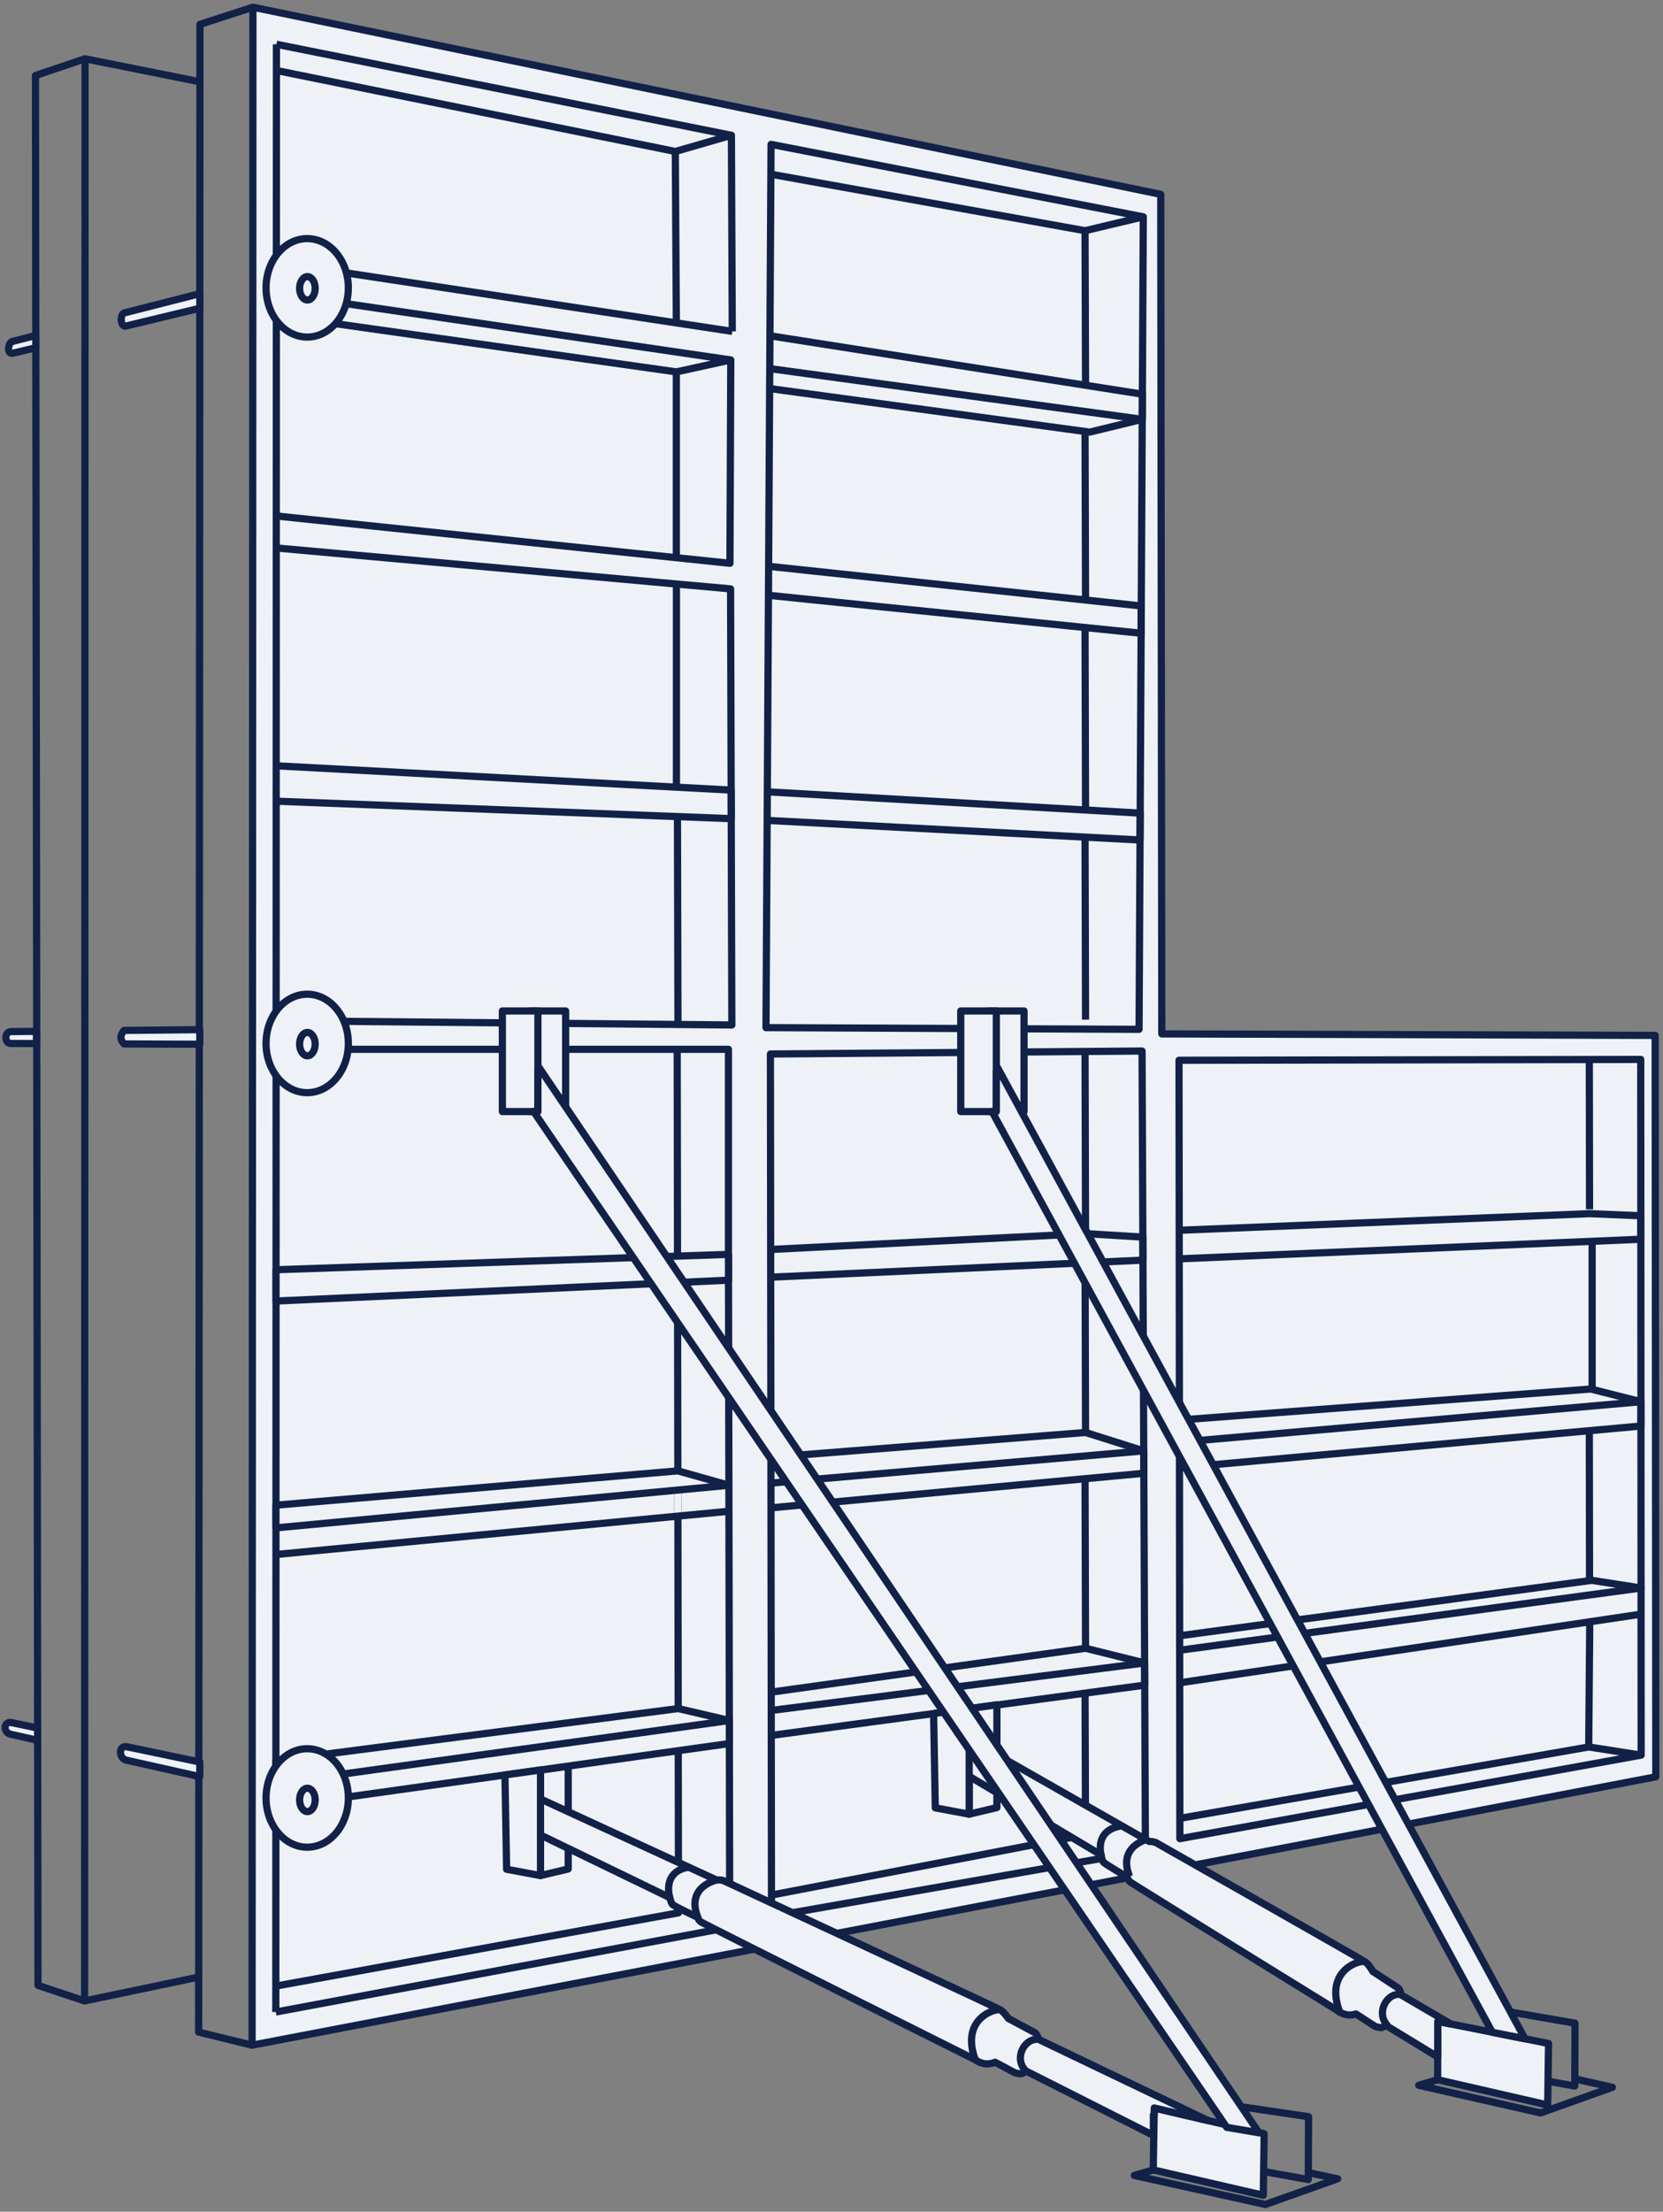 <svg width="231" height="307" viewBox="0 0 231 307" fill="none" xmlns="http://www.w3.org/2000/svg">
<rect x="0" y="0" width="231" height="307" fill="#808080" stroke="none"/>
<path fill-rule="evenodd" clip-rule="evenodd" d="M35.131 1L161.233 26.977L161.379 143.516L229.911 143.723L230 246.639L35.016 283.888L35.131 1Z" fill="#EEF1F6" stroke="#112147" stroke-miterlimit="22.926" stroke-linejoin="round"/>
<path d="M35.131 1L27.777 3.382L27.594 282.075L35.016 283.888" stroke="#112147" stroke-miterlimit="22.926" stroke-linejoin="round"/>
<path d="M27.772 11.354L11.813 8.158L11.753 277.748L27.599 274.434" stroke="#112147" stroke-miterlimit="22.926" stroke-linejoin="round"/>
<path d="M11.753 277.748L5.275 275.588L4.924 10.482L11.814 8.158" stroke="#112147" stroke-miterlimit="22.926" stroke-linejoin="round"/>
<path d="M38.399 6.149L38.311 279.287" stroke="#112147" stroke-miterlimit="22.926" stroke-linejoin="round"/>
<path d="M38.399 6.149L101.599 18.779L101.716 45.998" stroke="#112147" stroke-miterlimit="22.926" stroke-linejoin="round"/>
<path d="M38.398 9.785L93.803 21.028L101.599 18.779" stroke="#112147" stroke-miterlimit="22.926" stroke-linejoin="round"/>
<path d="M38.39 36.415L101.716 45.998" stroke="#112147" stroke-miterlimit="22.926" stroke-linejoin="round"/>
<path d="M38.388 40.735L101.51 49.966L93.948 51.622L38.387 43.767" stroke="#112147" stroke-miterlimit="22.926" stroke-linejoin="round"/>
<path d="M101.51 49.965L101.393 78.19L38.379 71.623" stroke="#112147" stroke-miterlimit="22.926" stroke-linejoin="round"/>
<path d="M93.947 51.622V77.399" stroke="#112147" stroke-miterlimit="22.926" stroke-linejoin="round"/>
<path d="M38.377 76.063L101.481 81.743L101.657 142.277L38.356 141.685" stroke="#112147" stroke-miterlimit="22.926" stroke-linejoin="round"/>
<path d="M38.367 106.301L101.563 109.673L101.574 113.637L38.366 111.212" stroke="#112147" stroke-miterlimit="22.926" stroke-linejoin="round"/>
<path d="M93.96 81.066V109.269" stroke="#112147" stroke-miterlimit="22.926" stroke-linejoin="round"/>
<path d="M94.103 113.345L94.174 142.206" stroke="#112147" stroke-miterlimit="22.926" stroke-linejoin="round"/>
<path fill-rule="evenodd" clip-rule="evenodd" d="M107.102 20.039L106.399 142.644L158.222 142.881L158.809 30.1L107.102 20.039Z" fill="#EEF1F6" stroke="#112147" stroke-miterlimit="22.926" stroke-linejoin="round"/>
<path d="M158.81 30.1L150.72 32.023L107.078 24.183" stroke="#112147" stroke-miterlimit="22.926" stroke-linejoin="round"/>
<path d="M106.95 46.61L158.681 54.715L158.663 58.207L106.923 51.167" stroke="#112147" stroke-miterlimit="22.926" stroke-linejoin="round"/>
<path d="M158.663 58.207L151.364 59.982L106.908 53.934" stroke="#112147" stroke-miterlimit="22.926" stroke-linejoin="round"/>
<path d="M106.766 78.608L158.528 84.112L158.509 87.899L106.743 82.633" stroke="#112147" stroke-miterlimit="22.926" stroke-linejoin="round"/>
<path d="M106.587 109.913L158.379 112.871L158.358 116.601L106.564 113.878" stroke="#112147" stroke-miterlimit="22.926" stroke-linejoin="round"/>
<path fill-rule="evenodd" clip-rule="evenodd" d="M107.015 146.306L107.164 266.011L159.105 256.898L158.638 145.891L107.015 146.306Z" fill="#EEF1F6" stroke="#112147" stroke-miterlimit="22.926" stroke-linejoin="round"/>
<path d="M38.354 145.654H101.185V173.583L101.363 267.52L38.311 279.287" stroke="#112147" stroke-miterlimit="22.926" stroke-linejoin="round"/>
<path d="M38.313 275.686L94.248 265.517L94.067 145.654" stroke="#112147" stroke-miterlimit="22.926" stroke-linejoin="round"/>
<path fill-rule="evenodd" clip-rule="evenodd" d="M163.89 255.224L163.772 147.175L227.907 147.057L227.965 243.626L163.89 255.224Z" fill="#EEF1F6" stroke="#112147" stroke-miterlimit="22.926" stroke-linejoin="round"/>
<path d="M163.861 229.068L227.951 220.429L221.104 219.364L163.859 227.056" stroke="#112147" stroke-miterlimit="22.926" stroke-linejoin="round"/>
<path d="M163.866 233.585L227.953 224.058" stroke="#112147" stroke-miterlimit="22.926" stroke-linejoin="round"/>
<path d="M163.834 203.743L227.938 197.943L227.936 194.571L163.83 200.192" stroke="#112147" stroke-miterlimit="22.926" stroke-linejoin="round"/>
<path d="M227.936 194.57L220.972 192.808L163.829 197.111" stroke="#112147" stroke-miterlimit="22.926" stroke-linejoin="round"/>
<path d="M227.965 243.626L220.681 242.493L220.826 225.118" stroke="#112147" stroke-miterlimit="22.926" stroke-linejoin="round"/>
<path d="M220.796 219.405L220.765 198.592" stroke="#112147" stroke-miterlimit="22.926" stroke-linejoin="round"/>
<path d="M221.156 193.062L221.156 172.513" stroke="#112147" stroke-miterlimit="22.926" stroke-linejoin="round"/>
<path d="M220.796 167.866L220.765 147.053" stroke="#112147" stroke-miterlimit="22.926" stroke-linejoin="round"/>
<path d="M150.719 32.023L150.788 53.478" stroke="#112147" stroke-miterlimit="22.926" stroke-linejoin="round"/>
<path d="M150.719 59.952L150.788 83.3" stroke="#112147" stroke-miterlimit="22.926" stroke-linejoin="round"/>
<path d="M150.719 87.107L150.788 112.443" stroke="#112147" stroke-miterlimit="22.926" stroke-linejoin="round"/>
<path d="M150.719 116.2L150.788 141.536" stroke="#112147" stroke-miterlimit="22.926" stroke-linejoin="round"/>
<path d="M150.719 145.904L150.788 171.239" stroke="#112147" stroke-miterlimit="22.926" stroke-linejoin="round"/>
<path d="M150.719 173.504L150.788 198.84" stroke="#112147" stroke-miterlimit="22.926" stroke-linejoin="round"/>
<path d="M150.719 205.215L150.788 228.795" stroke="#112147" stroke-miterlimit="22.926" stroke-linejoin="round"/>
<path d="M150.719 234.919L150.788 254.682" stroke="#112147" stroke-miterlimit="22.926" stroke-linejoin="round"/>
<path d="M78.57 140.329H73.629V154.296H78.57V140.329Z" fill="#EEF1F6" stroke="#112147" stroke-miterlimit="22.926" stroke-linejoin="round"/>
<path d="M74.72 140.329H69.78V154.296H74.72V140.329Z" fill="#EEF1F6" stroke="#112147" stroke-miterlimit="22.926" stroke-linejoin="round"/>
<path fill-rule="evenodd" clip-rule="evenodd" d="M160.332 292.603L175.599 296.186L175.474 304.722L160.194 301.203L160.332 292.603Z" fill="#EEF1F6" stroke="#112147" stroke-miterlimit="22.926" stroke-linejoin="round"/>
<path d="M171.956 292.37L181.767 293.816L181.728 302.54L175.522 301.426" stroke="#112147" stroke-miterlimit="22.926" stroke-linejoin="round"/>
<path d="M181.732 301.58L185.808 302.436L175.764 306L157.561 301.971L160.194 301.203" stroke="#112147" stroke-miterlimit="22.926" stroke-linejoin="round"/>
<path fill-rule="evenodd" clip-rule="evenodd" d="M75.079 245.693L78.929 245.163V259.429L75.079 260.346V245.693Z" fill="#EEF1F6" stroke="#112147" stroke-miterlimit="22.926" stroke-linejoin="round"/>
<path fill-rule="evenodd" clip-rule="evenodd" d="M144.263 283.081C144.263 283.081 144.058 282.311 143.765 282.164C143.472 282.016 140.072 280.182 140.072 280.182C140.072 280.182 139.456 279.294 138.987 278.998C138.518 278.702 100.411 261.01 100.411 261.01C100.411 261.01 99.868 260.921 99.707 260.951C99.545 260.981 99.545 260.966 99.545 260.966L75.393 249.856C75.393 249.856 73.633 249.56 73.458 249.856C73.282 250.152 73.722 254.057 73.722 254.057L93.039 263.406C93.039 263.406 93.185 264.087 93.42 264.353C93.654 264.619 96.937 266.158 96.937 266.158C96.937 266.158 96.966 266.513 97.406 266.809C97.846 267.104 135.366 285.863 135.366 285.863C135.366 285.863 135.405 285.886 135.472 285.919C135.96 286.276 136.529 286.482 137.138 286.482C137.517 286.482 137.881 286.402 138.219 286.255L140.993 287.727C140.993 287.727 141.726 287.934 141.99 287.815C142.254 287.697 142.488 287.46 142.488 287.46L160.207 296.407L160.215 293.549L160.317 293.567L160.332 292.603L167.844 294.366L144.263 283.081Z" fill="#EEF1F6" stroke="#112147" stroke-miterlimit="22.926" stroke-linejoin="round"/>
<path d="M94.159 206.833L94.165 210.451" stroke="#EEF1F6" stroke-miterlimit="22.926" stroke-linejoin="round"/>
<path fill-rule="evenodd" clip-rule="evenodd" d="M38.333 212.084L101.247 206.166L94.157 204.168L38.334 208.93L38.333 212.084Z" fill="#EEF1F6" stroke="#112147" stroke-miterlimit="22.926" stroke-linejoin="round"/>
<path d="M38.332 215.78L101.254 209.774" stroke="#112147" stroke-miterlimit="22.926" stroke-linejoin="round"/>
<path d="M107.094 209.3L158.885 204.504L158.872 201.395L107.09 205.866" stroke="#112147" stroke-miterlimit="22.926" stroke-linejoin="round"/>
<path d="M158.872 201.395L150.788 198.84L107.088 202.282" stroke="#112147" stroke-miterlimit="22.926" stroke-linejoin="round"/>
<path fill-rule="evenodd" clip-rule="evenodd" d="M38.345 176.25L101.187 174.119L101.194 177.699L38.343 180.598L38.345 176.25Z" fill="#EEF1F6" stroke="#112147" stroke-miterlimit="22.926" stroke-linejoin="round"/>
<path d="M107.054 177.284L158.76 174.917L158.746 171.721L150.788 171.239L107.049 173.438" stroke="#112147" stroke-miterlimit="22.926" stroke-linejoin="round"/>
<path d="M163.802 174.739L227.922 172.017L227.92 168.762L220.809 168.466L163.798 170.774" stroke="#112147" stroke-miterlimit="22.926" stroke-linejoin="round"/>
<path fill-rule="evenodd" clip-rule="evenodd" d="M38.321 250.833L101.315 242.017L101.309 238.822L94.205 237.164L38.323 244.383L38.321 250.833Z" fill="#EEF1F6" stroke="#112147" stroke-miterlimit="22.926" stroke-linejoin="round"/>
<path d="M107.133 240.893L159.009 233.909L158.996 230.834L150.788 228.795L107.126 234.886" stroke="#112147" stroke-miterlimit="22.926" stroke-linejoin="round"/>
<path d="M107.161 263.052L150.788 254.682L159.105 256.899" stroke="#112147" stroke-miterlimit="22.926" stroke-linejoin="round"/>
<path d="M163.887 252.401L220.681 242.493" stroke="#112147" stroke-miterlimit="22.926" stroke-linejoin="round"/>
<path d="M107.129 237.427L158.995 230.834" stroke="#112147" stroke-miterlimit="22.926" stroke-linejoin="round"/>
<path d="M38.322 247.545L101.309 238.822" stroke="#112147" stroke-miterlimit="22.926" stroke-linecap="round" stroke-linejoin="round"/>
<path fill-rule="evenodd" clip-rule="evenodd" d="M4.974 46.567L1.706 47.403C1.121 47.553 0.891 49.248 1.819 49.025L4.974 48.267V46.567Z" fill="#EEF1F6" stroke="#112147" stroke-miterlimit="22.926" stroke-linejoin="round"/>
<path fill-rule="evenodd" clip-rule="evenodd" d="M27.753 40.763L17.327 43.421C17.313 43.423 17.299 43.426 17.285 43.429C16.948 43.521 16.837 44.058 16.837 44.355C16.837 44.702 16.996 45.398 17.514 45.252L27.752 42.791L27.753 40.763Z" fill="#EEF1F6" stroke="#112147" stroke-miterlimit="22.926" stroke-linejoin="round"/>
<path fill-rule="evenodd" clip-rule="evenodd" d="M27.753 142.924L17.238 143.033C16.68 143.658 16.624 144.283 17.238 144.908L27.751 144.951L27.753 142.924ZM5.063 143.158L1.512 143.197C0.594 143.207 0.587 144.839 1.498 144.843L5.063 144.858V143.158Z" fill="#EEF1F6" stroke="#112147" stroke-miterlimit="22.926" stroke-linejoin="round"/>
<path fill-rule="evenodd" clip-rule="evenodd" d="M27.753 244.585L17.654 242.471C16.411 242.211 16.485 244.091 17.529 244.324L27.751 246.613L27.753 244.585ZM5.224 239.869L1.608 239.112C0.502 238.881 0.36 240.479 1.5 240.735L5.224 241.569V239.869Z" fill="#EEF1F6" stroke="#112147" stroke-miterlimit="22.926" stroke-linejoin="round"/>
<path d="M142.245 140.329H137.304V154.296H142.245V140.329Z" fill="#EEF1F6" stroke="#112147" stroke-miterlimit="22.926" stroke-linejoin="round"/>
<path d="M138.396 140.329H133.455V154.296H138.396V140.329Z" fill="#EEF1F6" stroke="#112147" stroke-miterlimit="22.926" stroke-linejoin="round"/>
<path d="M93.803 21.028L93.948 44.818" stroke="#112147" stroke-miterlimit="22.926" stroke-linejoin="round"/>
<path d="M207.131 278.823L218.778 280.834L218.748 289.559L215.027 288.895" stroke="#112147" stroke-miterlimit="22.926" stroke-linejoin="round"/>
<path d="M218.751 288.568L223.973 289.738L213.989 293.294L197.066 289.457L199.699 288.686" stroke="#112147" stroke-miterlimit="22.926" stroke-linejoin="round"/>
<path fill-rule="evenodd" clip-rule="evenodd" d="M199.712 280.586L215.099 283.655L214.982 292.191L199.699 288.686L199.712 280.586Z" fill="#EEF1F6" stroke="#112147" stroke-miterlimit="22.926" stroke-linejoin="round"/>
<path fill-rule="evenodd" clip-rule="evenodd" d="M138.562 148.19L211.832 283.003L207.291 282.097L137.798 154.296H138.395V148.911C138.395 148.612 138.442 148.408 138.562 148.19Z" fill="#EEF1F6" stroke="#112147" stroke-miterlimit="22.926" stroke-linejoin="round"/>
<path fill-rule="evenodd" clip-rule="evenodd" d="M70.139 246.38L75.079 245.693V260.346L70.371 259.471L70.139 246.38Z" fill="#EEF1F6" stroke="#112147" stroke-miterlimit="22.926" stroke-linejoin="round"/>
<path fill-rule="evenodd" clip-rule="evenodd" d="M134.625 237.17L138.475 236.639V250.906L134.625 251.823V237.17Z" fill="#EEF1F6" stroke="#112147" stroke-miterlimit="22.926" stroke-linejoin="round"/>
<path fill-rule="evenodd" clip-rule="evenodd" d="M201.536 280.95L194.632 276.916C194.632 276.916 194.493 276.131 194.214 275.959C193.934 275.786 190.703 273.663 190.703 273.663C190.703 273.663 190.165 272.726 189.723 272.39C189.281 272.055 160.502 255.736 160.502 255.736C160.502 255.736 159.968 255.6 159.805 255.616C159.642 255.631 159.644 255.617 159.644 255.617L136.527 242.452C136.527 242.452 134.799 242.004 134.599 242.284C134.399 242.563 134.504 246.492 134.504 246.492L152.953 257.483C152.953 257.483 153.041 258.174 153.252 258.46C153.463 258.745 156.603 260.563 156.603 260.563C156.603 260.563 156.601 260.92 157.014 261.252C157.427 261.585 185.53 278.915 185.53 278.915C185.53 278.915 185.567 278.941 185.631 278.98C186.087 279.379 186.752 279.643 187.243 279.686C187.735 279.728 187.99 279.671 188.34 279.554L190.978 281.26C190.978 281.26 191.691 281.53 191.964 281.436C192.237 281.341 192.49 281.125 192.49 281.125L199.704 285.52L199.712 280.586L201.536 280.95Z" fill="#EEF1F6" stroke="#112147" stroke-miterlimit="22.926" stroke-linejoin="round"/>
<path fill-rule="evenodd" clip-rule="evenodd" d="M129.685 237.856L134.625 237.169V251.823L129.917 250.948L129.685 237.856Z" fill="#EEF1F6" stroke="#112147" stroke-miterlimit="22.926" stroke-linejoin="round"/>
<path fill-rule="evenodd" clip-rule="evenodd" d="M74.886 148.19L174.878 296.048L170.401 295.295L74.123 154.296H74.72V148.911C74.72 148.612 74.767 148.408 74.886 148.19Z" fill="#EEF1F6" stroke="#112147" stroke-miterlimit="22.926" stroke-linejoin="round"/>
<path d="M144.264 283.081C142.212 282.884 140.798 285.783 142.489 287.46" stroke="#112147" stroke-miterlimit="22.926" stroke-linejoin="round"/>
<path d="M138.987 278.998C138.436 278.708 133.324 280.068 135.472 285.919" stroke="#112147" stroke-miterlimit="22.926" stroke-linejoin="round"/>
<path d="M99.545 260.966C99.545 260.966 95.213 261.85 96.937 266.158" stroke="#112147" stroke-miterlimit="22.926" stroke-linejoin="round"/>
<path d="M93.039 263.406C93.039 263.406 91.874 259.834 95.649 259.174" stroke="#112147" stroke-miterlimit="22.926" stroke-linejoin="round"/>
<path d="M194.552 276.83C192.501 276.634 191.087 279.532 192.777 281.21" stroke="#112147" stroke-miterlimit="22.926" stroke-linejoin="round"/>
<path d="M189.583 272.302C189.031 272.012 183.919 273.372 186.068 279.223" stroke="#112147" stroke-miterlimit="22.926" stroke-linejoin="round"/>
<path d="M159.507 255.274C159.507 255.274 155.174 256.158 156.899 260.466" stroke="#112147" stroke-miterlimit="22.926" stroke-linejoin="round"/>
<path d="M153 257.714C153 257.714 151.836 254.142 155.611 253.482" stroke="#112147" stroke-miterlimit="22.926" stroke-linejoin="round"/>
<path d="M42.672 46.789C45.829 46.789 48.388 43.729 48.388 39.954C48.388 36.18 45.829 33.12 42.672 33.12C39.516 33.12 36.956 36.18 36.956 39.954C36.956 43.729 39.516 46.789 42.672 46.789Z" fill="#EEF1F6" stroke="#112147" stroke-miterlimit="22.926" stroke-linejoin="round"/>
<path d="M42.699 41.644C43.296 41.644 43.781 40.918 43.781 40.022C43.781 39.126 43.296 38.399 42.699 38.399C42.102 38.399 41.617 39.126 41.617 40.022C41.617 40.918 42.102 41.644 42.699 41.644Z" fill="#EEF1F6" stroke="#112147" stroke-miterlimit="22.926" stroke-linejoin="round"/>
<path d="M42.672 151.672C45.829 151.672 48.388 148.612 48.388 144.838C48.388 141.063 45.829 138.003 42.672 138.003C39.516 138.003 36.956 141.063 36.956 144.838C36.956 148.612 39.516 151.672 42.672 151.672Z" fill="#EEF1F6" stroke="#112147" stroke-miterlimit="22.926" stroke-linejoin="round"/>
<path d="M42.699 146.555C43.296 146.555 43.781 145.829 43.781 144.933C43.781 144.037 43.296 143.311 42.699 143.311C42.102 143.311 41.617 144.037 41.617 144.933C41.617 145.829 42.102 146.555 42.699 146.555Z" fill="#EEF1F6" stroke="#112147" stroke-miterlimit="22.926" stroke-linejoin="round"/>
<path d="M42.672 256.407C45.829 256.407 48.388 253.347 48.388 249.573C48.388 245.798 45.829 242.739 42.672 242.739C39.516 242.739 36.956 245.798 36.956 249.573C36.956 253.347 39.516 256.407 42.672 256.407Z" fill="#EEF1F6" stroke="#112147" stroke-miterlimit="22.926" stroke-linejoin="round"/>
<path d="M42.699 251.467C43.296 251.467 43.781 250.74 43.781 249.844C43.781 248.948 43.296 248.222 42.699 248.222C42.102 248.222 41.617 248.948 41.617 249.844C41.617 250.74 42.102 251.467 42.699 251.467Z" fill="#EEF1F6" stroke="#112147" stroke-miterlimit="22.926" stroke-linejoin="round"/>
</svg>

